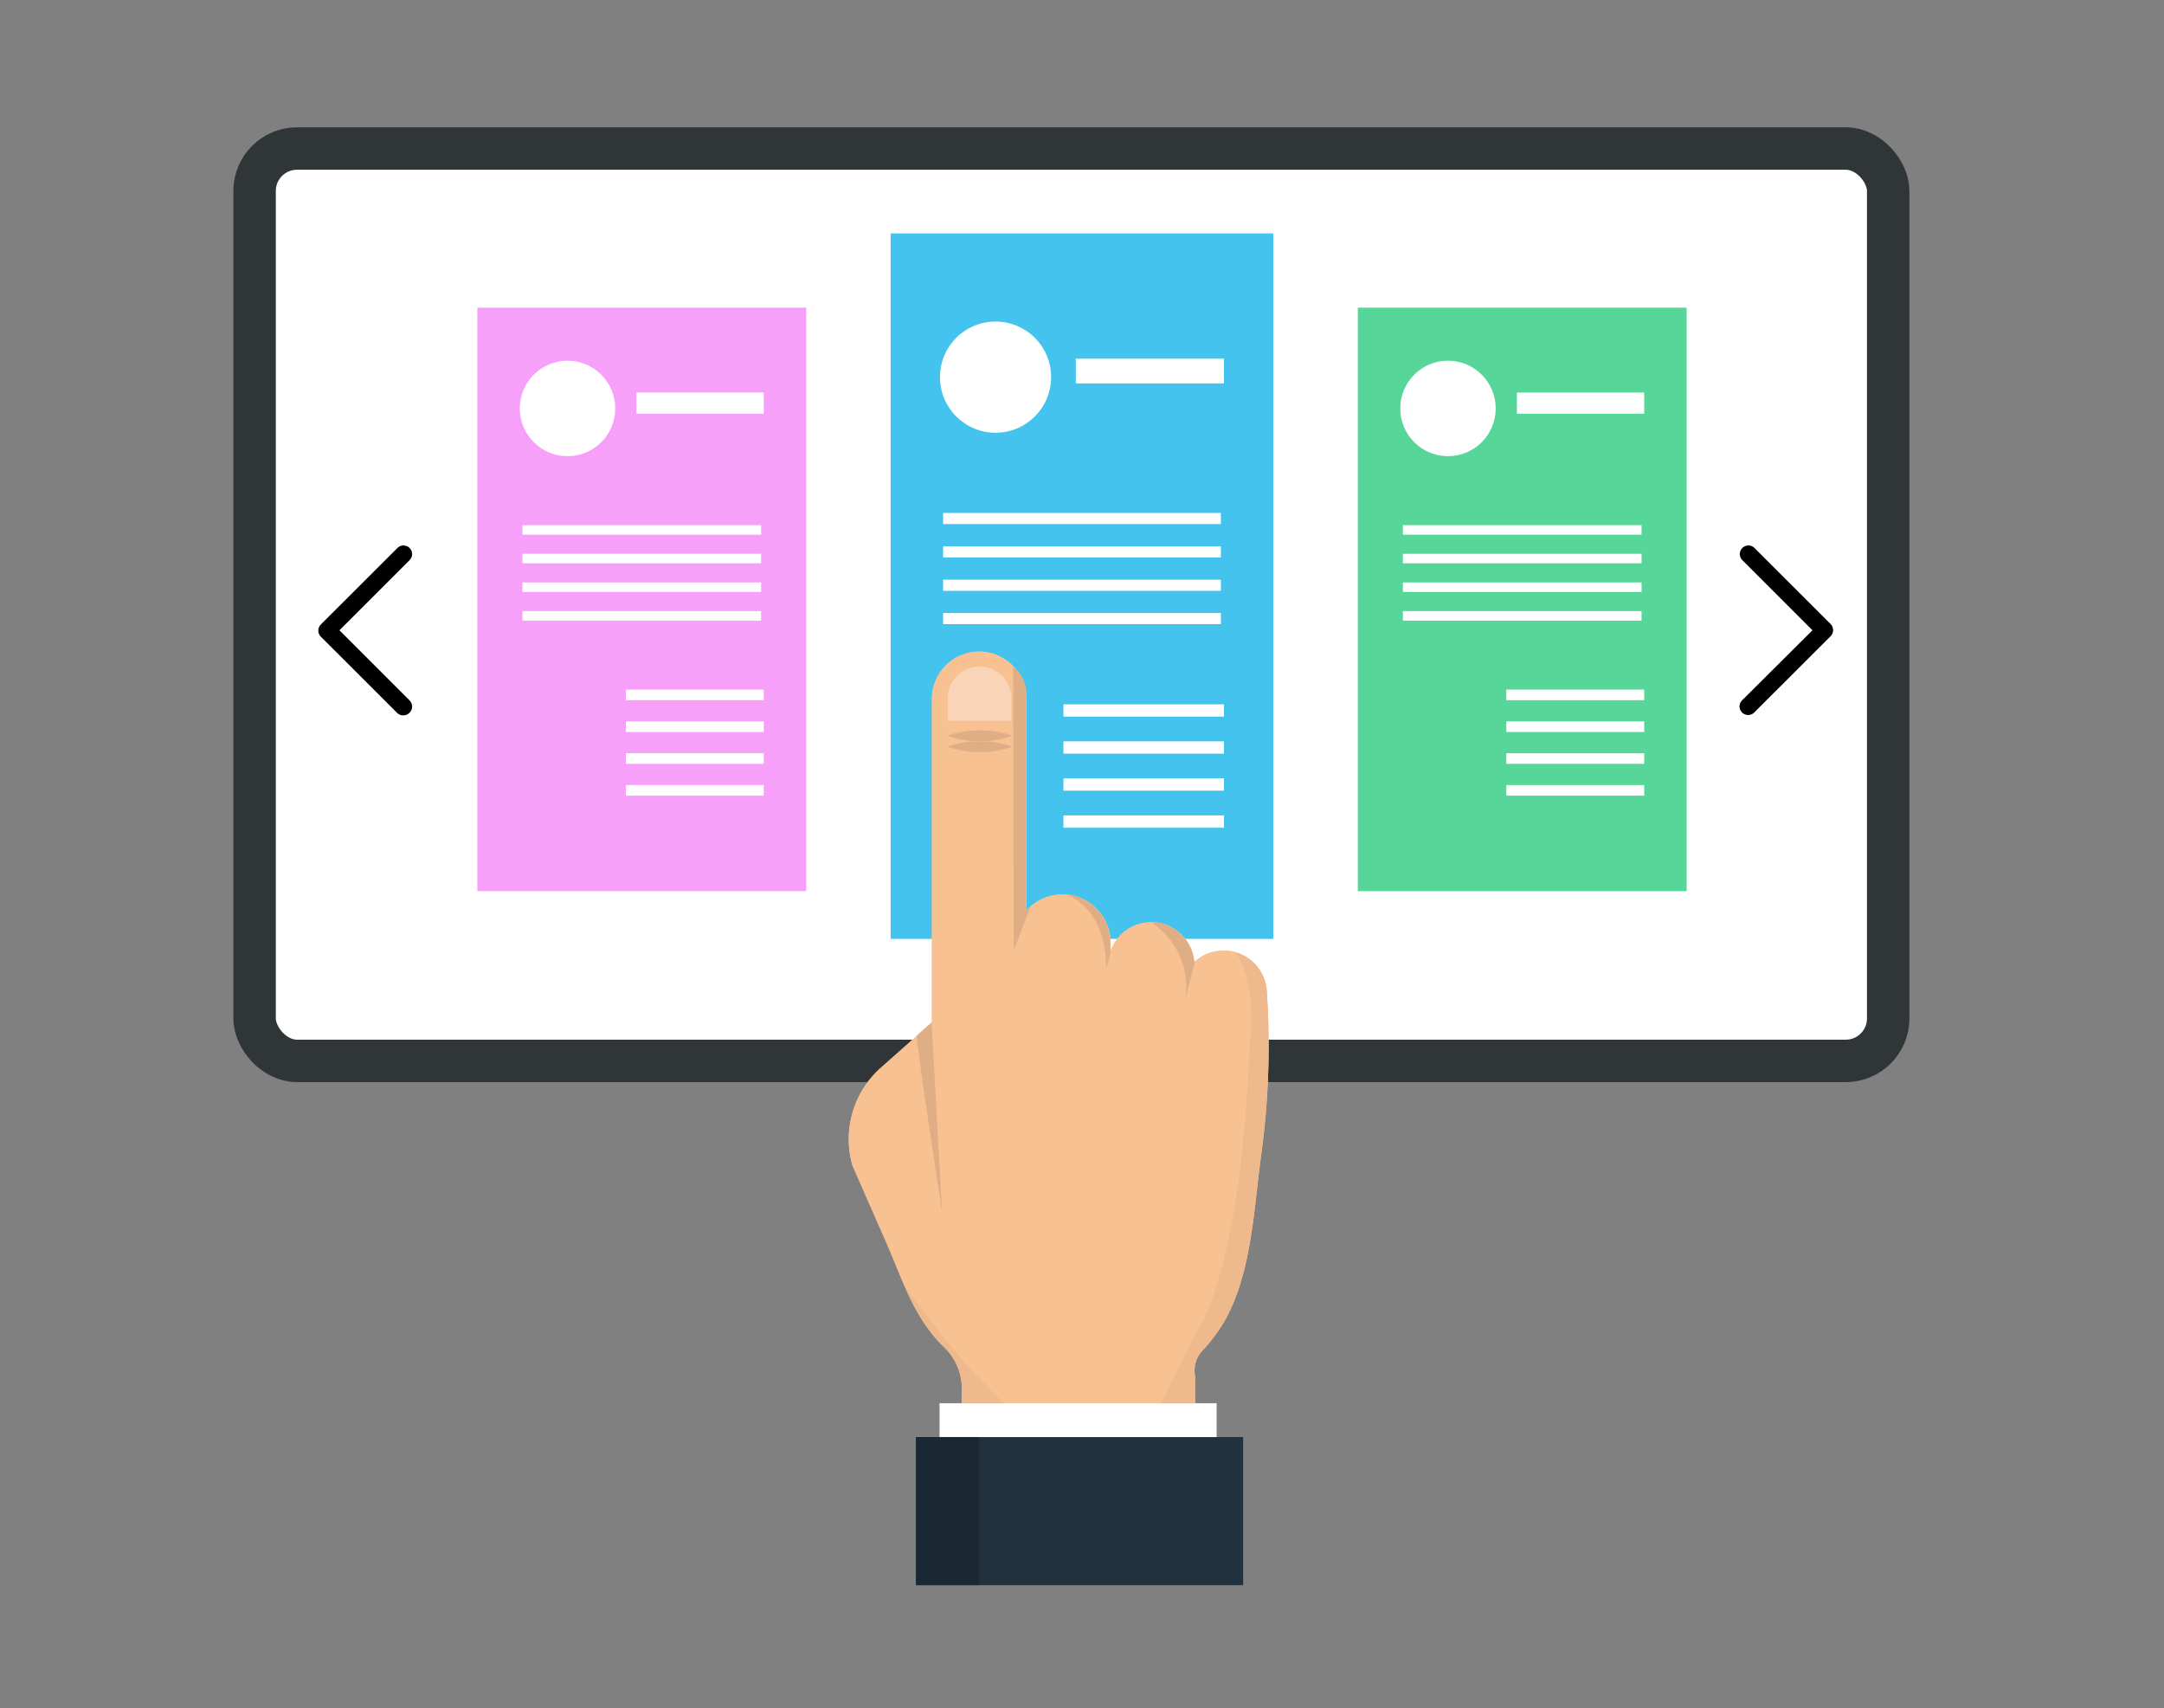 <svg xmlns="http://www.w3.org/2000/svg" viewBox="0 0 204 161"><rect x="0" y="0" width="204" height="161" fill="#808080" stroke="none"/><defs><style>.cls-1,.cls-3{fill:#fff;}.cls-1{stroke:#303637;stroke-miterlimit:10;stroke-width:4px;}.cls-2{fill:#f7a0f9;}.cls-4{fill:#44c3ee;}.cls-5{fill:#56d699;}.cls-6{fill:#f7c192;}.cls-7,.cls-8{fill:#dfae85;}.cls-8{opacity:0.4;}.cls-9{fill:#21313e;}.cls-10{fill:#1a2833;}.cls-11{fill:#f9d4b9;}</style></defs><title>select</title><g id="Layer_1" data-name="Layer 1"><rect class="cls-1" x="24" y="14" width="154" height="86" rx="4" ry="4"/><path id="Chevron_Right" data-name="Chevron Right" d="M30.23,60l7.21,7.2A.81.81,0,1,0,38.59,66L32,59.41l6.63-6.63a.81.81,0,0,0-1.15-1.14l-7.21,7.2A.82.82,0,0,0,30.23,60Z"/><path id="Chevron_Right-2" data-name="Chevron Right" d="M172.59,58.84l-7.21-7.2a.81.81,0,0,0-1.15,1.14l6.63,6.63L164.24,66a.81.81,0,1,0,1.15,1.14l7.21-7.2A.82.82,0,0,0,172.59,58.84Z"/><rect class="cls-2" x="45" y="29" width="31" height="55"/><circle class="cls-3" cx="53.5" cy="38.5" r="4.5"/><rect class="cls-3" x="60" y="37" width="12" height="2"/><rect class="cls-3" x="49.25" y="49.5" width="22.5" height="0.9"/><rect class="cls-3" x="49.25" y="52.2" width="22.5" height="0.9"/><rect class="cls-3" x="49.25" y="54.9" width="22.5" height="0.9"/><rect class="cls-3" x="49.25" y="57.6" width="22.5" height="0.9"/><rect class="cls-3" x="59" y="65" width="13" height="1"/><rect class="cls-3" x="59" y="68" width="13" height="1"/><rect class="cls-3" x="59" y="71" width="13" height="1"/><rect class="cls-3" x="59" y="74" width="13" height="1"/><rect class="cls-4" x="83.96" y="22" width="36.07" height="66.5"/><circle class="cls-3" cx="93.85" cy="35.55" r="5.24"/><rect class="cls-3" x="101.42" y="33.81" width="13.96" height="2.33"/><rect class="cls-3" x="88.91" y="48.35" width="26.18" height="1.05"/><rect class="cls-3" x="88.91" y="51.5" width="26.18" height="1.05"/><rect class="cls-3" x="88.91" y="54.64" width="26.18" height="1.05"/><rect class="cls-3" x="88.91" y="57.78" width="26.18" height="1.05"/><rect class="cls-3" x="100.25" y="66.39" width="15.13" height="1.16"/><rect class="cls-3" x="100.25" y="69.88" width="15.13" height="1.16"/><rect class="cls-3" x="100.25" y="73.37" width="15.13" height="1.16"/><rect class="cls-3" x="100.25" y="76.86" width="15.13" height="1.16"/><rect class="cls-5" x="128" y="29" width="31" height="55"/><circle class="cls-3" cx="136.5" cy="38.5" r="4.5"/><rect class="cls-3" x="143" y="37" width="12" height="2"/><rect class="cls-3" x="132.25" y="49.5" width="22.5" height="0.9"/><rect class="cls-3" x="132.25" y="52.2" width="22.5" height="0.9"/><rect class="cls-3" x="132.25" y="54.9" width="22.5" height="0.9"/><rect class="cls-3" x="132.25" y="57.6" width="22.5" height="0.9"/><rect class="cls-3" x="142" y="65" width="13" height="1"/><rect class="cls-3" x="142" y="68" width="13" height="1"/><rect class="cls-3" x="142" y="71" width="13" height="1"/><rect class="cls-3" x="142" y="74" width="13" height="1"/><path class="cls-6" d="M119.41,93.3h0a4.08,4.08,0,0,0-4.06-3.7h0a4.06,4.06,0,0,0-2.76,1.08,4.08,4.08,0,0,0-4.06-3.75h0a4.08,4.08,0,0,0-3.84,2.72v-.81a4.54,4.54,0,0,0-7.94-3V65.87a4.45,4.45,0,0,0-4.45-4.45h0a4.45,4.45,0,0,0-4.45,4.45V96.38L83,100.68a9,9,0,0,0-2.64,9.18l3.16,7.19c1.53,3.48,2.59,7.07,5.37,9.83a5.41,5.41,0,0,1,1.77,4.45v17.31h22v-18.9a2.83,2.83,0,0,1,.86-2.61,16.15,16.15,0,0,0,2-2.75c2.45-4.46,2.68-10.33,3.34-15.28A76,76,0,0,0,119.41,93.3Z"/><path class="cls-6" d="M119.41,93.3h0a4.08,4.08,0,0,0-4.06-3.7h0a4.06,4.06,0,0,0-2.76,1.08,4.08,4.08,0,0,0-4.06-3.75h0a4.08,4.08,0,0,0-3.84,2.72v-.81a4.54,4.54,0,0,0-7.94-3V65.87a4.45,4.45,0,0,0-4.45-4.45h0a4.45,4.45,0,0,0-4.45,4.45V96.38L83,100.68a9,9,0,0,0-2.64,9.18l3.16,7.19c1.53,3.48,2.59,7.07,5.37,9.83a5.41,5.41,0,0,1,1.77,4.45v17.31h22v-18.9a2.83,2.83,0,0,1,.86-2.61,16.15,16.15,0,0,0,2-2.75c2.45-4.46,2.68-10.33,3.34-15.28A76,76,0,0,0,119.41,93.3Z"/><path class="cls-7" d="M95.56,89.6l1.61-4.22a4.61,4.61,0,0,0-.44.43V65.87a3.36,3.36,0,0,0-1.22-3.06Z"/><path class="cls-7" d="M100.48,84.31c.6.2,3.84,1.59,3.78,7a11.35,11.35,0,0,0,.48-1.83l-.08.21v-.81A4.55,4.55,0,0,0,100.48,84.31Z"/><path class="cls-7" d="M111.57,95.08c.06-.24.1-.46.14-.69A4.62,4.62,0,0,0,111.57,95.08Z"/><path class="cls-7" d="M111.7,94.4c.2-.85.58-2.37.95-3.78l-.08.07a4.08,4.08,0,0,0-4.06-3.75A7.25,7.25,0,0,1,111.7,94.4Z"/><path class="cls-8" d="M119.41,93.3h0a4.08,4.08,0,0,0-2.92-3.54s2,2.69,1.34,8.55c-.09.1-.33,19.57-5.16,27.58-.09-.26-6.64,13.54-6.64,13.54s3.52,1.38,6.61,2.53V129.74a2.83,2.83,0,0,1,.86-2.61,16.15,16.15,0,0,0,2-2.75c2.45-4.46,2.68-10.33,3.34-15.28A76,76,0,0,0,119.41,93.3Z"/><path class="cls-7" d="M87.82,96.38l-1.39,1.23c-.16.14,2.38,16.66,2.38,16.66Z"/><path class="cls-8" d="M90.65,137.36c3.37.27,11.5.91,11,.69C92.34,131.85,85.15,121,85.15,121a18.12,18.12,0,0,0,3.73,5.91,5.41,5.41,0,0,1,1.77,4.45v6Z"/><rect class="cls-3" x="88.57" y="132.27" width="26.12" height="17.06"/><rect class="cls-9" x="86.35" y="135.46" width="30.84" height="13.96"/><rect class="cls-10" x="86.35" y="135.46" width="5.93" height="13.96"/><path class="cls-11" d="M95.34,67.95h-6V65.83a3,3,0,0,1,3-3h0a3,3,0,0,1,3,3Z"/><path class="cls-7" d="M89.3,69.35a8.71,8.71,0,0,1,3.07-.5,8.61,8.61,0,0,1,3.07.5,8.61,8.61,0,0,1-3.07.5A8.71,8.71,0,0,1,89.3,69.35Z"/><path class="cls-7" d="M89.3,70.38a8.71,8.71,0,0,1,3.07-.5,8.61,8.61,0,0,1,3.07.5,8.61,8.61,0,0,1-3.07.5A8.71,8.71,0,0,1,89.3,70.38Z"/></g></svg>